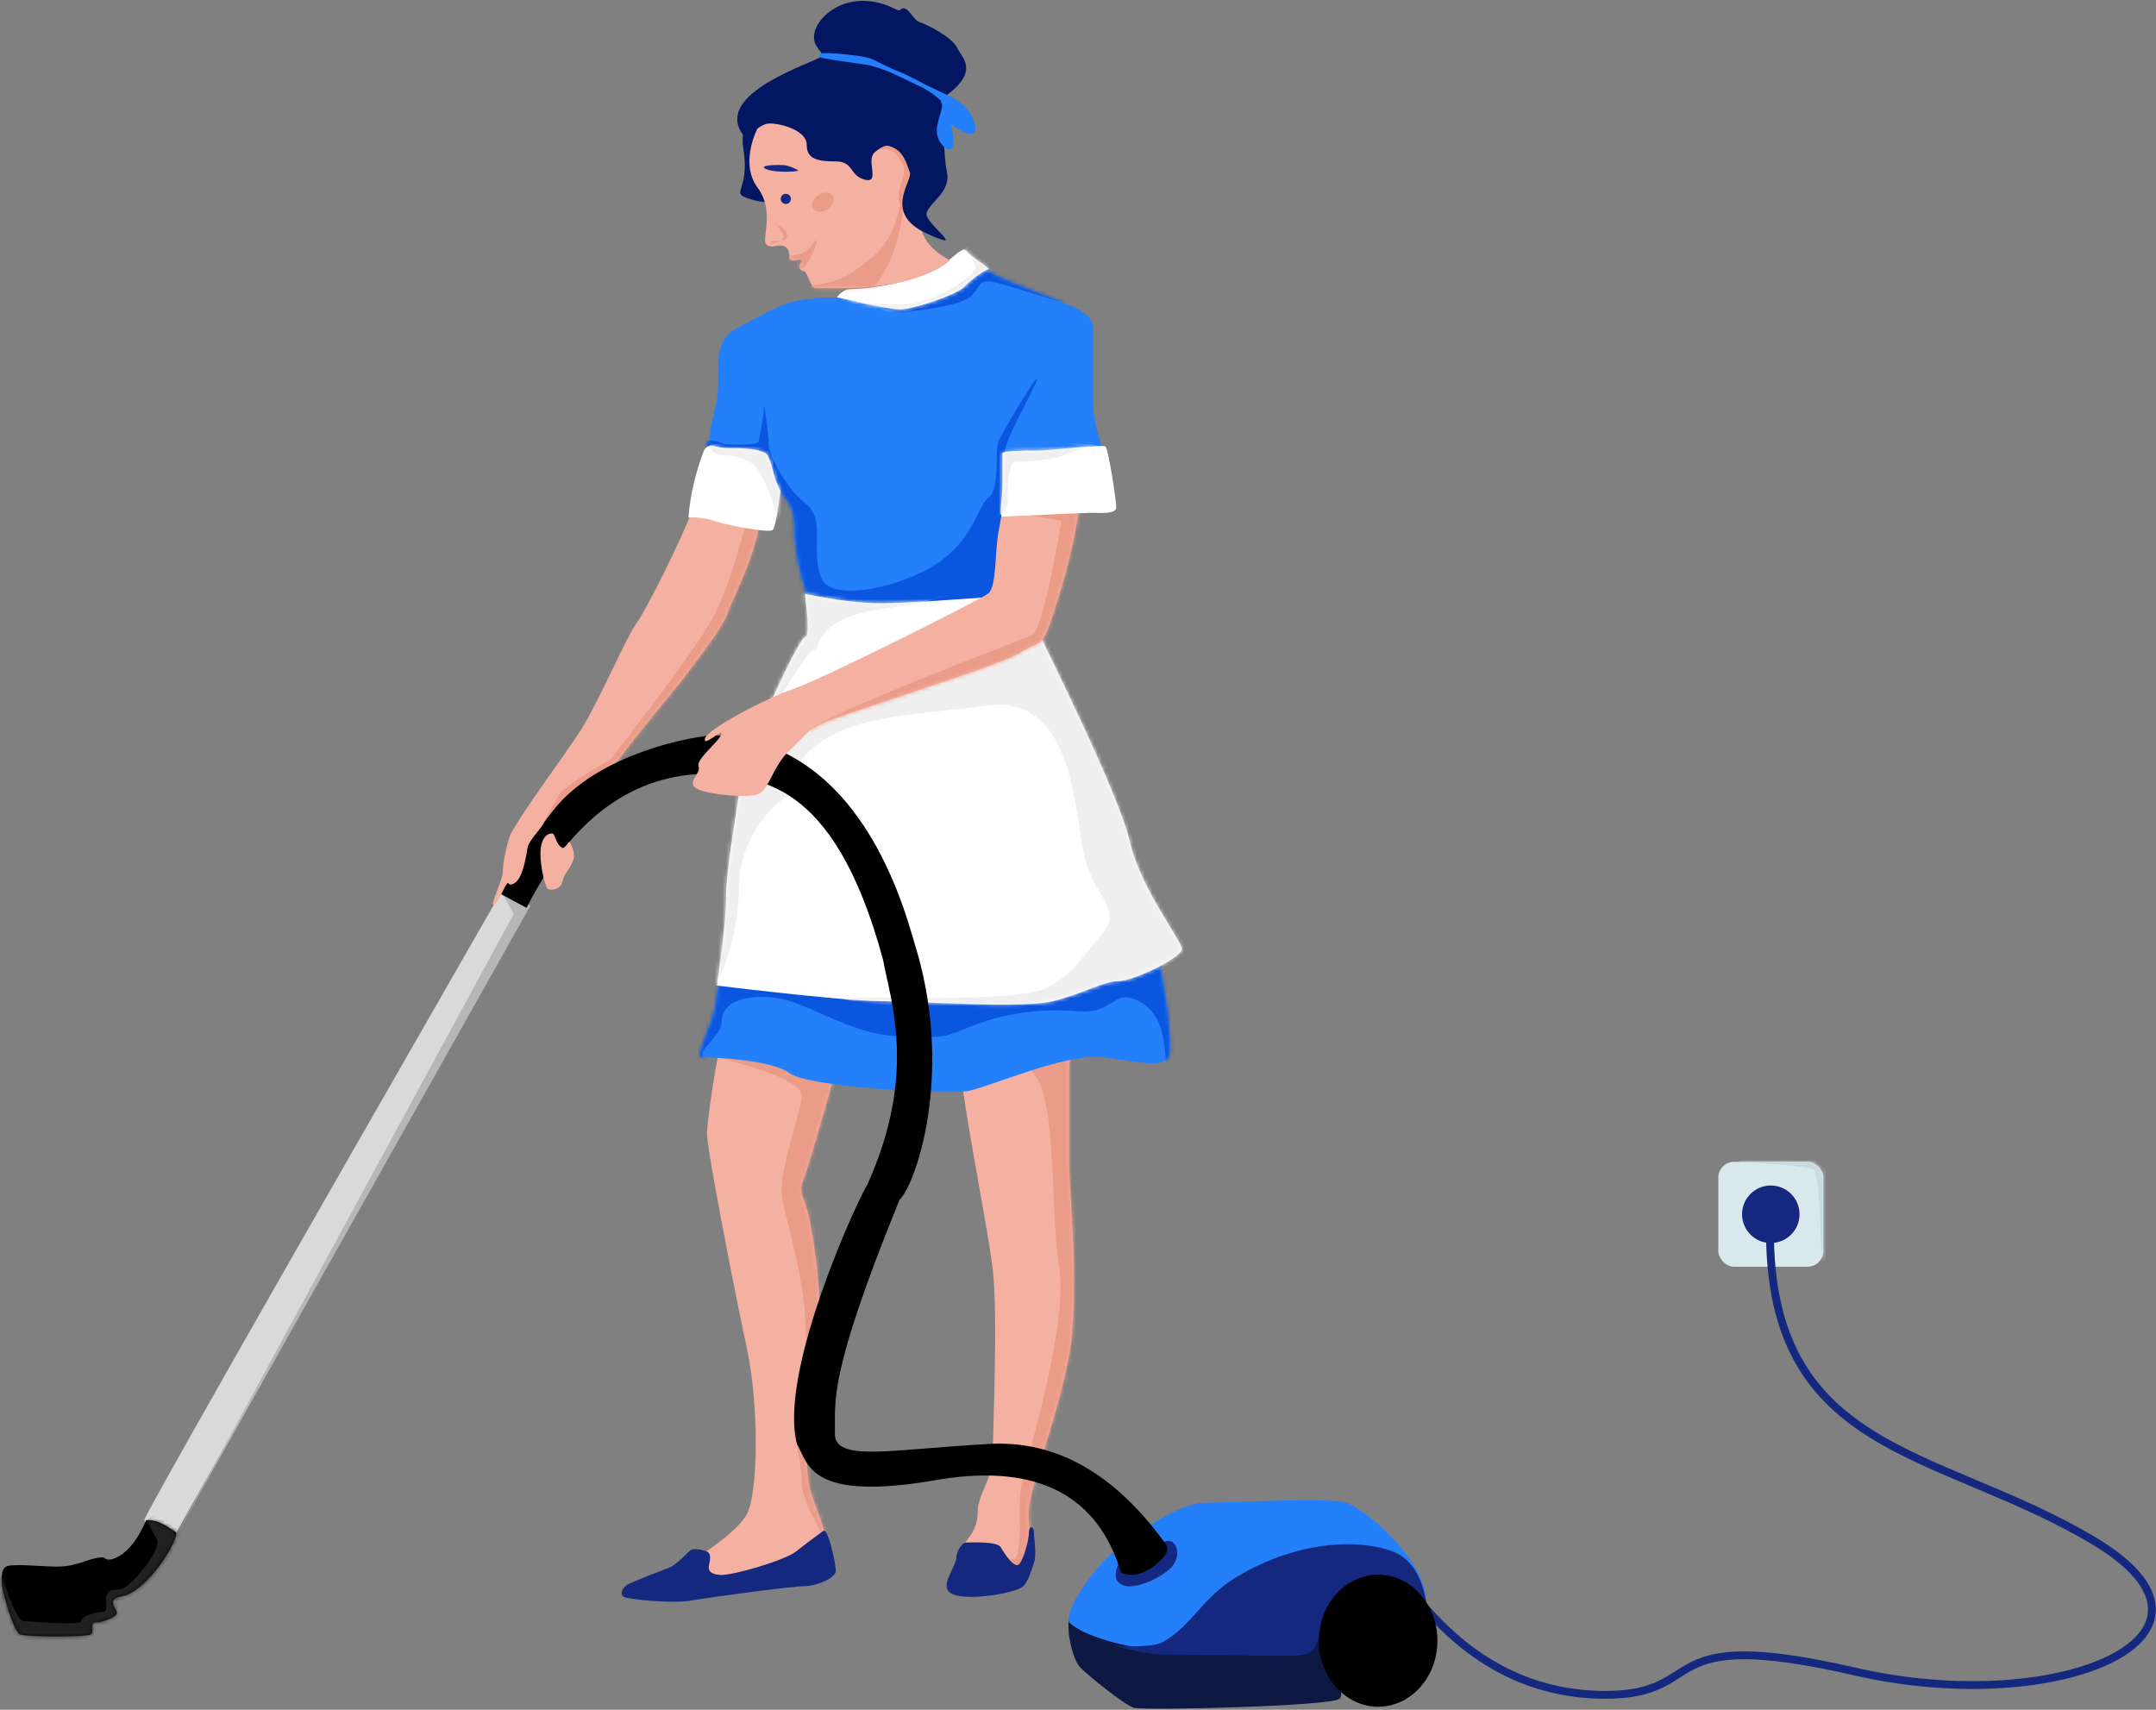 <?xml version="1.0" encoding="UTF-8"?>
<svg width="551px" height="437px" viewBox="0 0 551 437" version="1.1" xmlns="http://www.w3.org/2000/svg" xmlns:xlink="http://www.w3.org/1999/xlink">
    <rect x="0" y="0" width="551" height="437" fill="#808080" stroke="none"/>
    <!-- Generator: Sketch 50.2 (55047) - http://www.bohemiancoding.com/sketch -->
    <title>Woman 1</title>
    <desc>Created with Sketch.</desc>
    <defs>
        <path d="M5.249,142.195 C13.093,137.248 17.952,133.181 19.825,129.993 C22.636,125.212 23.233,102.971 19.825,87.124 C16.418,71.276 9.698,36.543 9.698,32.639 C9.698,28.734 13.37,3.494 15.912,0.868 C18.454,-1.757 44.892,5.588 44.892,7.184 C44.892,8.78 36.004,39.902 34.767,43.063 C33.53,46.225 33.307,46.97 34.767,50.404 C36.227,53.838 39.651,74.905 37.939,82.307 C36.227,89.709 33.365,116.617 36.543,125.212 C39.72,133.807 40.304,135.701 40.304,138.868 C40.304,142.035 18.208,148.703 13.953,148.703 C9.698,148.703 -0.955,152.099 0.518,148.703 C1.5,146.439 3.077,144.27 5.249,142.195 Z" id="path-1"></path>
        <path d="M1.111,132.552 C2.522,130.183 5.344,128.037 5.344,123.339 C5.344,118.641 9.226,114.952 9.226,108.404 C9.226,101.856 10.545,73.324 9.226,61.449 C7.906,49.574 -0.113,11.528 1.111,7.431 C1.927,4.699 11.627,2.222 30.212,0 C29.219,3.803 28.723,7.363 28.723,10.679 C28.723,15.653 28.723,27.965 28.723,34.395 C28.723,40.826 31.535,67.518 28.723,83.127 C25.912,98.736 18.343,117.488 18.343,123.339 C18.343,129.19 20.581,134.948 16.114,137.976 C11.646,141.003 7.229,141.652 5.344,140.355 C3.459,139.057 -0.301,134.922 1.111,132.552 Z" id="path-3"></path>
        <path d="M13.225,8.808 C3.894,13.039 5.106,23.368 3.634,28.057 C2.163,32.745 -1.002,39.021 0.581,39.021 C2.163,39.021 18.317,39.504 23.103,43.123 C27.888,46.742 63.199,48.591 68.543,47.667 C73.887,46.742 94.08,37.707 103.334,39.021 C112.588,40.336 118.414,41.715 119.86,39.021 C121.307,36.327 118.292,16.433 116.696,12.542 C115.1,8.651 72.296,-0.559 63.721,0.813 C55.147,2.185 22.557,4.578 13.225,8.808 Z" id="path-5"></path>
        <path d="M28.028,89.309 C24.238,81.838 22.569,73.19 22.569,66.65 C22.569,60.111 18.79,59.492 17.119,53.883 C15.448,48.275 16.058,48.13 13.135,48.13 C10.211,48.13 3.252,46.691 1.003,46.691 C-1.246,46.691 1.003,45.771 1.003,42.948 C1.003,40.126 3.048,36.235 3.048,30.186 C3.048,24.138 2.46,19.007 7.797,16.187 C13.135,13.366 17.043,11.162 20.484,9.899 C23.925,8.636 30.099,8.349 32.334,8.349 C34.568,8.349 50.686,11.449 55.643,9.899 C60.6,8.349 67.29,4.027 68.897,2.402 C70.505,0.776 71.808,0.075 71.808,1.238 C71.808,2.402 83.962,6.799 87.78,8.349 C91.598,9.899 98.9,11.819 98.9,16.187 C98.9,20.554 98.9,31.876 98.9,35.674 C98.9,38.206 99.643,41.878 101.129,46.691 C98.962,46.76 95.742,47.24 91.468,48.13 C85.058,49.466 79.225,44.092 79.225,50.653 C79.225,57.213 79.225,66.877 79.225,69.477 C79.225,72.077 82.052,85.807 82.052,87.558 C82.052,89.309 75.861,100.76 66.583,100.76 C57.305,100.76 31.819,96.78 28.028,89.309 Z" id="path-7"></path>
        <path d="M0.113,100.292 C22.189,102.936 36.195,104.258 42.131,104.258 C51.035,104.258 78.26,106.241 86.098,104.258 C93.936,102.275 98.95,99.145 102.779,99.145 C106.608,99.145 118.942,93.097 118.942,90.967 C118.942,88.838 108.439,75.683 105.609,63.359 C102.779,51.036 84.049,13.885 82.927,11.237 C82.179,9.472 81.231,5.791 80.083,0.193 C60.121,1.781 47.47,2.574 42.131,2.574 C36.791,2.574 30.287,1.781 22.618,0.193 C23.57,7.556 23.57,11.237 22.618,11.237 C21.19,11.237 7.205,40.74 5.924,50.108 C4.642,59.476 2.474,70.896 2.474,77.583 C2.474,82.042 1.687,89.611 0.113,100.292 Z" id="path-9"></path>
        <path d="M65.107,8.089 C64.687,19.898 57.534,32.462 56.233,36.451 C54.932,40.441 47.941,49.04 45.158,52.88 C42.375,56.719 24.159,77.389 18.901,88.551 C13.642,99.713 14.725,97.986 12.629,100.805 C10.534,103.624 9.456,102.993 7.138,104.8 C4.82,106.607 1.51,104.118 1.51,99.866 C1.51,95.614 0.124,96.747 0.817,93.458 C1.51,90.17 14.458,73.163 18.901,66.099 C23.343,59.034 30.417,42.49 32.869,39.228 C35.322,35.966 44.27,17.982 46.846,11.112 C49.422,4.241 53.722,0.242 57.52,0.242 C61.319,0.242 65.331,1.793 65.107,8.089 Z" id="path-11"></path>
        <rect id="path-13" x="0" y="0" width="26.817" height="26.817" rx="4"></rect>
        <circle id="path-15" cx="13.408" cy="13.408" r="7.353"></circle>
        <path d="M37.653,0.725 C41.468,0.725 43.635,2.992 45.161,3.749 C46.686,4.505 38.235,19.223 31.215,20.237 C27.269,20.976 30.153,23.542 30.153,24.485 C30.153,25.429 26.679,26.879 24.804,26.879 C22.928,26.879 24.586,29.252 23.467,29.956 C22.347,30.661 7.219,30.661 5.461,29.956 C3.702,29.252 0.821,18.591 0.821,17.397 C0.821,16.203 0.346,13.51 1.865,12.64 C3.385,11.771 11.232,12.64 14.757,12.64 C17.919,12.64 19.231,12.073 21.36,11.524 C21.36,11.524 26.375,9.588 27.169,10.55 C27.964,11.512 33.611,10.55 37.653,0.725 Z" id="path-16"></path>
        <path d="M80.378,6.12 C79.555,9.785 78.882,13.217 78.359,16.417 C77.574,21.217 77.95,29.849 75.862,31.464 C73.773,33.078 33.447,53.343 26.01,55.886 C18.574,58.429 4.002,66.189 3.448,68.565 C2.893,70.94 8.293,65.638 7.602,67.55 C6.91,69.462 1.147,73.793 1.822,75.676 C2.497,77.559 -1.133,79.527 1.034,81.146 C3.2,82.765 14.068,83.877 17.01,82.765 C19.952,81.652 20.647,75.642 25.281,71.36 C29.916,67.077 29.01,66.853 33.221,64.732 C37.432,62.612 78.821,49.822 83.427,46.874 C88.032,43.926 89.095,44.992 90.691,41.572 C92.287,38.152 99.274,16.417 99.274,5.54 C99.274,-1.712 92.975,-1.519 80.378,6.12 Z" id="path-18"></path>
        <path d="M0.433,2.379 C0.433,3.136 0.433,8.327 0.433,11.029 C0.433,13.732 -0.541,18.49 0.433,18.49 C1.406,18.49 21.086,17.517 23.249,17.517 C25.411,17.517 29.52,17.95 29.52,16.112 C29.52,14.273 27.534,1.449 26.817,0.649 C26.099,-0.151 13.071,1.621 9.719,1.621 C6.368,1.621 0.433,1.622 0.433,2.379 Z" id="path-20"></path>
        <path d="M4.607,1.557 C5.881,-0.707 7.742,0.989 10.286,0.989 C12.831,0.989 19.047,0.92 20.745,2.637 C22.086,5.059 22.276,7.784 23.105,9.717 C23.657,11.006 24,11.713 24.134,11.839 C23.294,18.589 22.601,21.964 22.055,21.964 C20.745,22.668 10.461,20.681 7.192,19.6 C5.012,18.879 2.829,18.581 0.642,18.708 C1.044,13.22 2.366,7.503 4.607,1.557 Z" id="path-22"></path>
        <path d="M0.502,12.598 C9.066,14.658 14.465,15.689 16.698,15.689 C20.049,15.689 31.31,11.908 33.231,9.795 C35.153,7.682 38.689,5.412 39.32,5.412 C39.952,5.412 34.809,2.287 33.79,0.904 C32.771,-0.479 31.212,1.616 28.331,3.706 C19.938,9.795 5.969,10.511 4.064,10.511 C2.794,10.511 1.606,11.207 0.502,12.598 Z" id="path-24"></path>
        <path d="M5.589,10.349 C2.403,13.048 -1.983,23.244 2.679,29.479 C7.341,35.715 3.571,42.848 4.996,44.111 C6.422,45.374 7.67,43.795 9.577,44.564 C11.485,45.333 10.289,48.158 11.594,48.158 C12.898,48.158 14.947,47.44 13.923,48.63 C12.898,49.821 13.653,50.905 14.558,50.905 C15.463,50.905 16.124,55.245 17.599,55.245 C19.075,55.245 23.578,55.245 26.429,55.245 C29.28,55.245 44.351,54.603 51.958,48.158 C42.647,43.344 44.351,36.959 44.351,35.483 C44.351,34.007 45.223,30.113 44.351,27.459 C43.479,24.804 41.82,3.82 28.933,1.338 C16.045,-1.144 16.728,0.23 5.589,10.349 Z" id="path-26"></path>
    </defs>
    <g id="Home" stroke="none" stroke-width="1" fill="none" fill-rule="evenodd">
        <g transform="translate(-868, -323)" id="Group-41">
            <g transform="translate(-159, 128)">
                <g id="illustration" transform="translate(627, 0)">
                    <g id="Woman-1" transform="translate(399.702, 195.225)">
                        <g id="Group-12" transform="translate(171.28, 256.92)">
                            <mask id="mask-2" fill="white">
                                <use xlink:href="#path-1"></use>
                            </mask>
                            <use id="Path-4" fill="#F4B1A1" xlink:href="#path-1"></use>
                            <path d="M13.322,13.345 C27.039,16.922 33.897,20.114 33.897,22.922 C33.897,27.134 27.725,42.355 28.916,49.262 C30.106,56.169 37.664,78.206 33.897,92.957 C30.13,107.707 33.897,115.185 33.897,121.255 C33.897,127.326 39.605,134.961 39.605,136.086 C39.605,137.211 40.799,130.336 40.799,128.259 C40.799,126.182 39.605,75.336 39.605,75.336 C39.605,75.336 39.605,63.103 39.605,57.037 C39.605,52.993 40.003,45.409 40.799,34.285 C44.754,23.715 45.547,17.318 43.177,15.094 C39.623,11.758 15.858,5.4 15.858,7.189 C15.858,8.382 15.013,10.434 13.322,13.345 Z" id="Path-31" fill="#EB9C89" mask="url(#mask-2)"></path>
                        </g>
                        <g id="Group-13" transform="translate(244.81, 262.976)">
                            <mask id="mask-4" fill="white">
                                <use xlink:href="#path-3"></use>
                            </mask>
                            <use id="Path-5" fill="#F4B1A1" xlink:href="#path-3"></use>
                            <path d="M10.084,133.085 C13.43,136.129 15.294,136.129 15.678,133.085 C16.254,128.519 16.134,129.367 16.134,126.998 C16.134,124.628 15.683,119.75 16.999,114.016 C18.316,108.283 28.637,74.965 26.136,60.214 C23.634,45.463 26.2,9.915 16.999,9.915 C10.866,9.915 5.167,9.915 -0.096,9.915 C17.373,4.15 26.503,1.268 27.296,1.268 C28.088,1.268 30.857,1.268 35.602,1.268 C39.66,21.645 41.689,32.203 41.689,32.942 C41.689,34.051 45.642,77.756 45.642,79.151 C45.642,80.547 29.673,106.475 28.484,108.853 C27.692,110.438 25.63,117.661 22.298,130.522 C18.766,138.737 16.999,142.844 16.999,142.844 C16.999,142.844 14.694,139.591 10.084,133.085 Z" id="Path-32" fill="#EB9C89" mask="url(#mask-4)"></path>
                        </g>
                        <path d="M159.591,407.853 C160.402,408.501 171.945,409.718 176.92,408.853 C181.894,407.988 202.654,405.176 205.899,405.176 C209.144,405.176 213.9,403.014 213.9,401.284 C213.9,399.554 212.005,390.386 210.712,391.036 C210.712,391.036 206.765,393.932 203.736,396.31 C200.708,398.688 187.246,402.554 184.299,402.311 C181.353,402.068 181.299,400.769 181.461,399.878 C181.623,398.986 182.326,396.85 180.893,396.31 C179.461,395.769 177.352,395.417 176.676,396.066 C176,396.715 172.972,399.716 171.648,400.31 C170.323,400.905 161.619,404.068 160.402,404.96 C159.186,405.852 158.781,407.204 159.591,407.853 Z" id="Path-2" fill="#13287E"></path>
                        <path d="M248.838,407.92 C244.176,407.92 242.215,407.058 242.215,405.012 C242.215,402.966 244.698,399.381 244.698,397.962 C244.698,396.544 245.989,394.022 247.28,394.022 C248.572,394.022 255.171,393.666 256.051,395.218 C256.93,396.77 259.667,401.003 260.839,399.482 C262.012,397.962 263.255,393.375 263.255,391.463 C263.255,389.551 264.55,389.849 264.55,391.463 C264.55,393.077 265.282,397.081 264.55,399.215 C263.818,401.348 263.171,403.579 262.005,405.012 C260.839,406.445 253.5,407.92 248.838,407.92 Z" id="Path-6" fill="#13287E"></path>
                        <g id="Group-6" transform="translate(179.066, 230.969)">
                            <mask id="mask-6" fill="white">
                                <use xlink:href="#path-5"></use>
                            </mask>
                            <use id="Path-7" fill="#247FFB" xlink:href="#path-5"></use>
                            <path d="M2.252,39.573 C-2.611,38.222 5.69,34.217 5.69,29.74 C5.69,25.263 11.076,22.767 19.521,23.857 C27.966,24.947 39.122,33.654 51.459,33.654 C63.796,33.654 60.393,34.681 69.882,30.953 C75.605,28.704 84.737,26.269 97.015,27.288 C104.769,27.931 105.939,22.686 110.173,23.857 C115.404,25.304 118.416,29.74 119.023,37.721 C119.63,45.702 119.023,49.717 119.023,43.028 C119.023,41.463 125.449,41.498 125.792,38.896 C126.918,30.374 122.865,15.891 120.438,12.445 C117.27,7.948 68.058,6.824 62.04,6.824 C56.022,6.824 23.451,6.824 19.521,6.824 C16.901,6.824 10.306,10.438 -0.264,17.664 C-2.662,29.443 -3.722,36.52 -3.443,38.896 C-3.124,41.615 4.323,40.148 2.252,39.573 Z" id="Path-25" fill="#0A56DF" mask="url(#mask-6)"></path>
                        </g>
                        <g id="Group-7" transform="translate(180.796, 67.474)">
                            <mask id="mask-8" fill="white">
                                <use xlink:href="#path-7"></use>
                            </mask>
                            <use id="Path-10" fill="#247FFB" xlink:href="#path-7"></use>
                            <path d="M84.519,29.12 C84.904,30.041 76.172,44.413 76.172,48.324 C76.172,52.234 79.599,84.63 76.172,86.975 C72.745,89.32 70.746,90.229 64.903,89.774 C59.059,89.32 47.172,86.975 41.553,86.975 C35.934,86.975 26.533,94.591 23.81,86.975 C21.087,79.358 20.129,77.437 20.129,69.779 C20.129,62.121 20.384,66.966 17.885,59.371 C15.386,51.776 3.04,50.001 0.471,48.324 C-1.241,47.206 -2.361,46.502 -2.89,46.211 C-1.342,45.4 -0.221,44.964 0.471,44.903 C2.809,44.699 4.548,45.923 5.542,45.923 C7.694,45.923 13.481,46.211 13.481,44.903 C13.481,43.596 14.672,39.706 14.672,36.634 C14.672,33.561 15.992,44.098 15.992,46.211 C15.992,48.324 20.129,56.87 25.391,61.008 C30.654,65.146 26.583,73.104 29.404,80.039 C32.225,86.975 52.969,81.568 60.998,74.862 C69.027,68.157 69.286,61.802 72.237,59.371 C75.188,56.941 73.627,47.208 74.742,44.903 C75.857,42.599 84.189,28.331 84.519,29.12 Z" id="Path-26" fill="#0A56DF" mask="url(#mask-8)"></path>
                            <path d="M42.385,9.134 C45.224,11.617 48.759,12.529 52.988,11.872 C59.333,10.887 65.298,9.984 67.506,8.092 C69.714,6.199 69.568,4.182 72,4.182 C74.432,4.182 82.961,7.312 89.448,9.134 C93.772,10.349 91.152,6.638 81.589,-1.998 L67.506,-0.151 C48.588,5.344 39.129,8.092 39.129,8.092 C39.129,8.092 40.215,8.439 42.385,9.134 Z" id="Path-60" fill="#0A56DF" mask="url(#mask-8)"></path>
                        </g>
                        <g id="Group-8" transform="translate(183.391, 151.384)">
                            <mask id="mask-10" fill="white">
                                <use xlink:href="#path-9"></use>
                            </mask>
                            <use id="Path-8" fill="#FFFFFF" xlink:href="#path-9"></use>
                            <path d="M-0.575,100.713 C1.141,98.727 5.755,87.244 5.755,75.094 C5.755,62.944 14.569,53.434 18.771,51.622 C22.973,49.81 14.1,50.388 23.27,40.914 C32.44,31.441 47.908,31.441 69.42,28.693 C90.931,25.945 91.436,54.875 93.853,66.432 C96.27,77.988 104.272,80.661 98.255,87.484 C92.239,94.308 92.103,96.418 84.782,100.713 C77.461,105.008 33.414,102.789 32.44,103.622 C31.791,104.177 48.023,105.988 81.135,109.055 L127.44,94.294 C120.052,89.576 115.103,82.228 112.594,72.25 C108.829,57.283 105.091,33.206 98.255,25.032 C91.419,16.858 84.782,3.099 84.782,1.678 C84.782,0.73 80.583,-0.399 72.185,-1.709 C51.186,12.746 37.938,20.816 32.44,22.502 C24.194,25.032 15.471,29.811 15.471,28.693 C15.471,27.574 23.428,14.409 25.063,14.409 C26.697,14.409 24.548,6.182 43.584,3.868 C56.275,2.326 64.886,-0.901 69.42,-5.81 C37.144,-4.632 21.006,-4.042 21.006,-4.042 C21.006,-4.042 11.203,8.222 11.203,8.222 C11.203,8.222 10.153,12.537 8.052,21.168 C-2.778,62.816 -8.193,84.921 -8.193,87.484 C-8.193,91.329 -2.292,102.699 -0.575,100.713 Z" id="Path-27" fill="#EFEFEF" mask="url(#mask-10)"></path>
                        </g>
                        <g id="Group-24" transform="translate(130, 120)">
                            <mask id="mask-12" fill="white">
                                <use xlink:href="#path-11"></use>
                            </mask>
                            <use id="Path-16" fill="#F4B1A1" xlink:href="#path-11"></use>
                            <path d="M60.875,13.809 C58.19,23.906 55.537,31.578 52.913,36.824 C50.29,42.071 41.444,54.405 26.375,73.828 C18.421,78.395 13.972,81.487 13.027,83.103 C11.609,85.528 7.327,92.947 7.327,94.46 C7.327,95.468 5.735,98.436 2.552,103.362 L7.327,99.284 L9.665,91.632 L27.932,79.919 L64.47,37.713 L69.636,12.149 L58.097,8.008 L60.875,13.809 Z" id="Path-110" fill="#EB9C89" mask="url(#mask-12)"></path>
                        </g>
                        <g id="Vacum" transform="translate(0, 187.716)">
                            <path d="M273.374,225.95 C273.374,226.491 273.266,228.869 273.59,230.6 C273.914,232.33 274.671,236.547 276.51,238.386 C278.349,240.224 287.539,247.793 290.135,248.55 C292.73,249.307 340.308,248.118 342.579,246.279 C344.849,244.441 338.577,233.52 339.551,231.573 C340.524,229.627 346.147,222.275 350.04,223.68 C353.933,225.085 364.853,227.572 364.853,225.085 C364.853,222.598 343.495,205.88 339.551,220.386 C335.606,234.893 273.374,225.409 273.374,225.95 Z" id="Path-19" fill="#0D1843"></path>
                            <path d="M273.571,226.728 C272.132,224.62 278.221,214.941 283.195,210.292 C288.169,205.642 300.821,196.126 308.498,196.126 C316.175,196.126 339.639,194.721 344.288,196.126 C348.938,197.532 365.267,210.941 364.726,222.078 C364.726,228.674 362.563,212.779 350.777,214.293 C338.99,215.806 336.503,227.485 335.639,230.512 C334.774,233.54 302.876,233.216 300.712,233.973 C298.549,234.729 279.41,232.242 273.571,226.728 Z" id="Path-18" fill="#247FFB"></path>
                            <path d="M365.166,224.264 C364.329,215.924 361.439,210.738 356.493,208.704 C349.075,205.653 332.879,205.042 315.969,215.339 C307.614,220.426 304.61,227.82 297.471,231.749 C295.808,232.665 291.806,233.005 285.467,232.771 C290.877,234.22 294.879,234.944 297.471,234.944 C321.545,234.944 333.342,236.029 335.333,234.329 C338.806,231.363 336.573,223.727 343.489,222.835 C348.099,222.241 355.325,222.717 365.166,224.264 Z" id="Path-34" fill="#13287E"></path>
                            <path d="M286.133,211.784 C284.864,214.729 285.343,216.574 287.57,217.319 C290.912,218.438 298.638,214.572 300.337,211.784 C302.035,208.996 300.847,205.882 298.937,205.882 C297.663,205.882 293.395,207.849 286.133,211.784 Z" id="Path-35" fill="#13287E"></path>
                            <path d="M135.064,44.253 L44.763,204.803 C39.719,202.98 37.197,201.552 37.197,200.517 C37.197,199.482 67.636,145.908 128.514,39.792 L135.064,44.253 Z" id="Path-20" fill="#D9D9D9"></path>
                            <polygon id="Path-36" fill="#B7B6B6" points="135.859 43.525 44.983 205.096 131.574 45.672 128.867 40.657"></polygon>
                            <path d="M286.818,214.033 C289.58,215.097 292.412,214.493 295.316,212.22 C298.219,209.947 299.229,208.167 298.347,206.882 C285.373,188.769 270.323,180.176 253.198,181.105 C227.511,182.498 213.341,185.935 213.653,178.184 C213.965,170.432 211.373,164.91 230.167,118.746 C234.261,114.854 243.816,87.559 234.788,55.73 C232.431,48.605 222.443,2.012 183.265,0 C177.925,0 153.18,4.513 141.705,19.154 C134.054,28.914 129.495,36 128.028,40.412 L134.866,44.091 C146.437,21.231 162.053,9.8 181.713,9.8 C192.989,11.225 213.187,9.8 225.997,57.453 C227.847,67.664 234.788,86.505 221.965,114.812 C219.463,118.746 199.152,162.682 203.97,181.105 C206.936,186.207 206.936,196.252 241.003,190.093 C265.602,186.301 280.874,194.281 286.818,214.033 Z" id="Path-17" fill="#000000"></path>
                            <g id="Group-27" transform="translate(439.446, 108.997)">
                                <g id="Group-36">
                                    <mask id="mask-14" fill="white">
                                        <use xlink:href="#path-13"></use>
                                    </mask>
                                    <use id="Rectangle-5" fill="#D9E8EC" xlink:href="#path-13"></use>
                                    <path d="M5.104,-0.083 C16.484,0.69 22.836,1.331 24.159,1.84 C26.144,2.604 25.879,18.844 26.578,25.541 C27.276,32.238 27.984,25.99 27.984,25.541 C27.984,25.242 28.312,16.701 28.966,-0.083 C17.719,-2.381 11.983,-3.431 11.758,-3.231 C11.532,-3.031 9.314,-1.982 5.104,-0.083 Z" id="Path-108" fill="#C8DADF" mask="url(#mask-14)"></path>
                                </g>
                                <g id="Oval-2">
                                    <use fill="#FFFFFF" xlink:href="#path-15"></use>
                                    <use fill="#13287E" xlink:href="#path-15"></use>
                                </g>
                            </g>
                            <path d="M364.187,222.575 C377.184,237.682 392.651,245.235 410.587,245.235 C437.492,245.235 421.997,227.245 474.336,239.278 C526.675,251.311 575.733,229.967 535.428,205.882 C495.124,181.798 450.813,184.159 452.696,123.082" id="Path-24" stroke="#13287E" stroke-width="2" stroke-linecap="round" stroke-linejoin="round"></path>
                            <ellipse id="Oval" fill="#000000" cx="352.509" cy="231.401" rx="15.138" ry="16.869"></ellipse>
                            <g id="Group-14" transform="translate(0, 199.827)">
                                <mask id="mask-17" fill="white">
                                    <use xlink:href="#path-16"></use>
                                </mask>
                                <use id="Path-21" fill="#000000" xlink:href="#path-16"></use>
                                <path d="M0.882,15.422 C3.276,22.875 5.125,26.601 6.428,26.601 C8.383,26.601 21.042,27.778 21.042,26.601 C21.042,25.424 24.395,24.216 26.451,24.216 C28.507,24.216 26.523,21.16 27.894,19.358 C29.265,17.556 30.537,20.073 34.355,16.179 C38.172,12.284 41.431,7.207 40.337,5.531 C39.608,4.413 38.813,2.855 37.952,0.855 L40.337,-2.087 L46.72,-0.786 L48.021,6.225 L33.661,34.423 L17.661,34.423 C9.048,34.531 4.289,34.215 3.385,33.475 C2.481,32.734 0.506,26.135 -2.54,13.678 L0.882,15.422 Z" id="Path-37" fill="#212121" mask="url(#mask-17)"></path>
                            </g>
                            <path d="M145.87,27.141 C144.906,28.409 144.279,28.952 143.989,28.768 C142.05,27.542 142.337,25.087 141.358,25.087 C139.561,25.087 138.408,27.124 138.408,30.259 C138.408,33.393 139.517,38.62 140.296,39.225 C141.076,39.83 143.604,39.361 143.989,37.535 C144.543,34.913 146.153,34.19 146.881,31.578 C147.186,30.487 146.849,29.008 145.87,27.141 Z" id="Path-22" fill="#F4B1A1"></path>
                            <path d="M139.236,22.452 C139.236,23.029 135.485,26.784 135.144,28.64 C134.804,30.496 134.03,36.255 131.947,37.667 C129.864,39.08 130.541,36.802 129.617,38.273 C128.692,39.743 127.415,43.3 126.469,43.3 C125.523,43.3 128.799,37.041 128.799,34.816 C128.799,32.591 129.974,26.763 131.007,24.815 C132.04,22.868 136.578,17.172 138.668,15.749 C140.759,14.326 139.236,21.874 139.236,22.452 Z" id="Path-23" fill="#F4B1A1"></path>
                        </g>
                        <g id="Group-18" transform="translate(177, 120)">
                            <mask id="mask-19" fill="white">
                                <use xlink:href="#path-18"></use>
                            </mask>
                            <use id="Path-15" fill="#F4B1A1" xlink:href="#path-18"></use>
                            <path d="M86.908,11.521 L94.574,12.895 C91.38,31.557 88.825,41.317 86.908,42.174 C84.033,43.46 29.485,63.973 30.411,66.702 C31.029,68.522 38.966,69.058 54.222,68.311 L99.327,38.849 L102.737,7.981 L90.014,6.209 L86.908,11.521 Z" id="Path-109" fill="#EB9C89" mask="url(#mask-19)"></path>
                        </g>
                        <g id="Group-9" transform="translate(256.055, 113.322)">
                            <mask id="mask-21" fill="white">
                                <use xlink:href="#path-20"></use>
                            </mask>
                            <use id="Path-9" fill="#FFFFFF" xlink:href="#path-20"></use>
                            <path d="M-0.949,18.432 C0.854,17.528 1.755,16.145 1.755,14.283 C1.755,11.49 1.924,4.549 3.485,4.549 C5.045,4.549 13.734,4.029 15.958,2.884 C17.441,2.121 20.198,1.224 24.229,0.193 C9.123,-1.6 1.151,-1.6 0.311,0.193 C-0.529,1.987 -0.949,8.067 -0.949,18.432 Z" id="Path-28" fill="#EFEFEF" mask="url(#mask-21)"></path>
                        </g>
                        <g id="Group-10" transform="translate(175.606, 113.322)">
                            <mask id="mask-23" fill="white">
                                <use xlink:href="#path-22"></use>
                            </mask>
                            <use id="Path-11" fill="#FFFFFF" xlink:href="#path-22"></use>
                            <path d="M25.203,18.326 C25.203,13.746 25.203,10.508 25.203,8.611 C25.203,5.765 22.057,-1.802 19.428,-1.802 C16.799,-1.802 8.014,0.065 6.618,0.065 C5.222,0.065 6.957,2.803 9.147,2.803 C11.338,2.803 14.628,3.197 17.083,5.091 C19.538,6.984 23.087,16.247 23.087,18.326 C23.087,19.712 23.792,19.712 25.203,18.326 Z" id="Path-29" fill="#EFEFEF" mask="url(#mask-23)"></path>
                        </g>
                        <g id="Group-11" transform="translate(213.668, 63.149)">
                            <mask id="mask-25" fill="white">
                                <use xlink:href="#path-24"></use>
                            </mask>
                            <use id="Path-12" fill="#FFFFFF" xlink:href="#path-24"></use>
                            <path d="M1.292,12.956 C6.248,13.954 11.497,14.453 17.038,14.453 C25.351,14.453 35.934,6.893 35.934,5.205 C35.934,3.517 33.793,1.028 32.618,0.617 C31.443,0.206 41.989,-2.831 44.106,-2.831 C45.517,-2.831 48.454,0.526 52.915,7.241 C33.402,16.492 23.646,21.118 23.646,21.118 C23.646,21.118 16.195,18.397 1.292,12.956 Z" id="Path-30" fill="#EFEFEF" mask="url(#mask-25)"></path>
                        </g>
                        <path d="M201.529,24.837 C201.529,26.429 189.017,26.06 190.293,37.249 C191.57,48.438 185.736,48.132 191.558,50.209 C197.38,52.287 198.603,50.209 200.938,50.209 C203.273,50.209 214.379,41.232 214.379,39.596 C214.379,37.961 201.529,23.246 201.529,24.837 Z" id="Path-103" fill="#031662" transform="translate(201.651, 37.925) rotate(-3) translate(-201.651, -37.925) "></path>
                        <g id="Group-15" transform="translate(191.176, 18.166)">
                            <mask id="mask-27" fill="white">
                                <use xlink:href="#path-26"></use>
                            </mask>
                            <use id="Path-13" fill="#F4B1A1" xlink:href="#path-26"></use>
                            <circle id="Oval-3" fill="#13287E" mask="url(#mask-27)" cx="9.948" cy="32.439" r="1.298"></circle>
                            <path d="M15.202,54.658 C13.557,58.593 21.462,58.078 24.439,58.078 C27.416,58.078 38.311,59.945 41.744,58.078 C45.177,56.211 27.963,60.829 33.56,53.507 C39.158,46.184 41.147,30.935 39.158,33.811 C37.196,45 31.405,47.815 27.658,50.708 C24.024,53.513 19.155,54.398 15.202,54.658 Z" id="Path-43" fill="#EB9C89" mask="url(#mask-27)"></path>
                            <path d="M4.68,24.979 C6.398,25.798 10.853,25.516 13.088,24.979 C13.585,24.859 10.732,23.763 9.466,23.763 C7.979,23.763 2.962,24.159 4.68,24.979 Z" id="Path-98" fill="#13287E" mask="url(#mask-27)" transform="translate(8.736, 24.628) rotate(4) translate(-8.736, -24.628) "></path>
                            <path d="" id="Path-99" stroke="#979797" mask="url(#mask-27)"></path>
                            <path d="M8.163,43.275 C7.105,43.603 6.379,44.496 6.064,43.923 C5.348,42.788 9.222,42.947 8.163,43.275 Z" id="Path-100" fill="#EB9C89" mask="url(#mask-27)" transform="translate(7.161, 43.572) rotate(4) translate(-7.161, -43.572) "></path>
                            <path d="M7.133,38.609 C7.844,39.06 10.295,40.438 10.295,41.714 C10.295,42.991 9.152,43.233 8.732,43.074 C8.492,42.936 9.647,42.936 9.348,41.714 C8.984,40.572 6.944,38.609 7.133,38.609 Z" id="Path-104" fill="#EB9C89" mask="url(#mask-27)"></path>
                            <ellipse id="Oval-4" fill="#EB9C89" mask="url(#mask-27)" transform="translate(19.464, 33.304) rotate(-33) translate(-19.464, -33.304) " cx="19.464" cy="33.304" rx="3.028" ry="2.163"></ellipse>
                            <path d="M10.837,47.135 C12.031,46.413 14.824,47.256 17.121,43.666 C19.419,40.075 15.577,51.83 13.124,50.276 C10.672,48.721 12.742,50.171 11.804,49.567 C10.867,48.963 9.44,49.418 10.837,47.135 Z" id="Path-101" fill="#EB9C89" mask="url(#mask-27)"></path>
                            <path d="M33.737,19.909 C35.808,19.319 37.474,19.943 38.734,21.782 C40.625,24.54 40.133,23.825 40.133,25.567 C40.133,27.309 38.734,29.527 38.734,31.935 C38.734,33.54 39.2,34.348 40.133,34.358 L42.274,31.177 L45.608,21.782 L37.523,14.706 L33.737,19.909 Z" id="Path-102" fill="#EB9C89" mask="url(#mask-27)"></path>
                        </g>
                        <path d="M190.424,34.533 C191.347,35.769 193.993,31.328 196.978,31.328 C199.963,31.328 206.468,33.116 206.468,36.79 C206.468,40.465 209.28,41.026 213.895,41.026 C218.509,41.026 217.386,44.749 221.377,45.714 C225.368,46.679 221.459,40.686 223.856,38.701 C226.253,36.717 227.005,36.621 229.088,37.758 C231.172,38.896 232.096,41.62 232.827,43.858 C233.558,46.095 225.812,54.259 237.096,59.435 C248.379,64.612 236.493,56.902 237.096,54.259 C237.698,51.615 243.366,48.837 242.317,43.858 C241.268,38.878 241.404,28.042 241.404,27.102 C241.404,26.163 239.647,26.163 242.317,24.051 C250.547,17.859 246.225,14.64 244.857,11.909 C243.49,9.178 237.169,6.027 235.284,5.406 C233.523,4.826 232.104,0.592 230.382,2.282 C229.605,3.045 227.135,0 220.651,0 C214.167,0 209.159,4.468 208.437,8.203 C207.714,11.938 210.909,12.84 210.212,14.166 C209.516,15.491 181.648,23.508 190.424,34.533 Z" id="Path-14" fill="#031662"></path>
                        <path d="M222.832,15.29 C220.982,14.388 210.035,13.45 210.214,14.01 C209.967,14.141 217.385,15.227 221.811,15.834 C226.237,16.442 241.599,23.307 241.599,26.326 C241.599,29.346 238.483,33.285 241.599,36.615 C243.676,38.836 244.014,36.761 242.613,30.39 C247.64,34.111 249.739,34.494 248.909,31.54 C248.08,28.586 245.981,26.319 242.613,24.739 C230.659,19.042 224.065,15.892 222.832,15.29 Z" id="Path-33" stroke="#247FFB" fill="#247FFB"></path>
                    </g>
                </g>
            </g>
        </g>
    </g>
</svg>